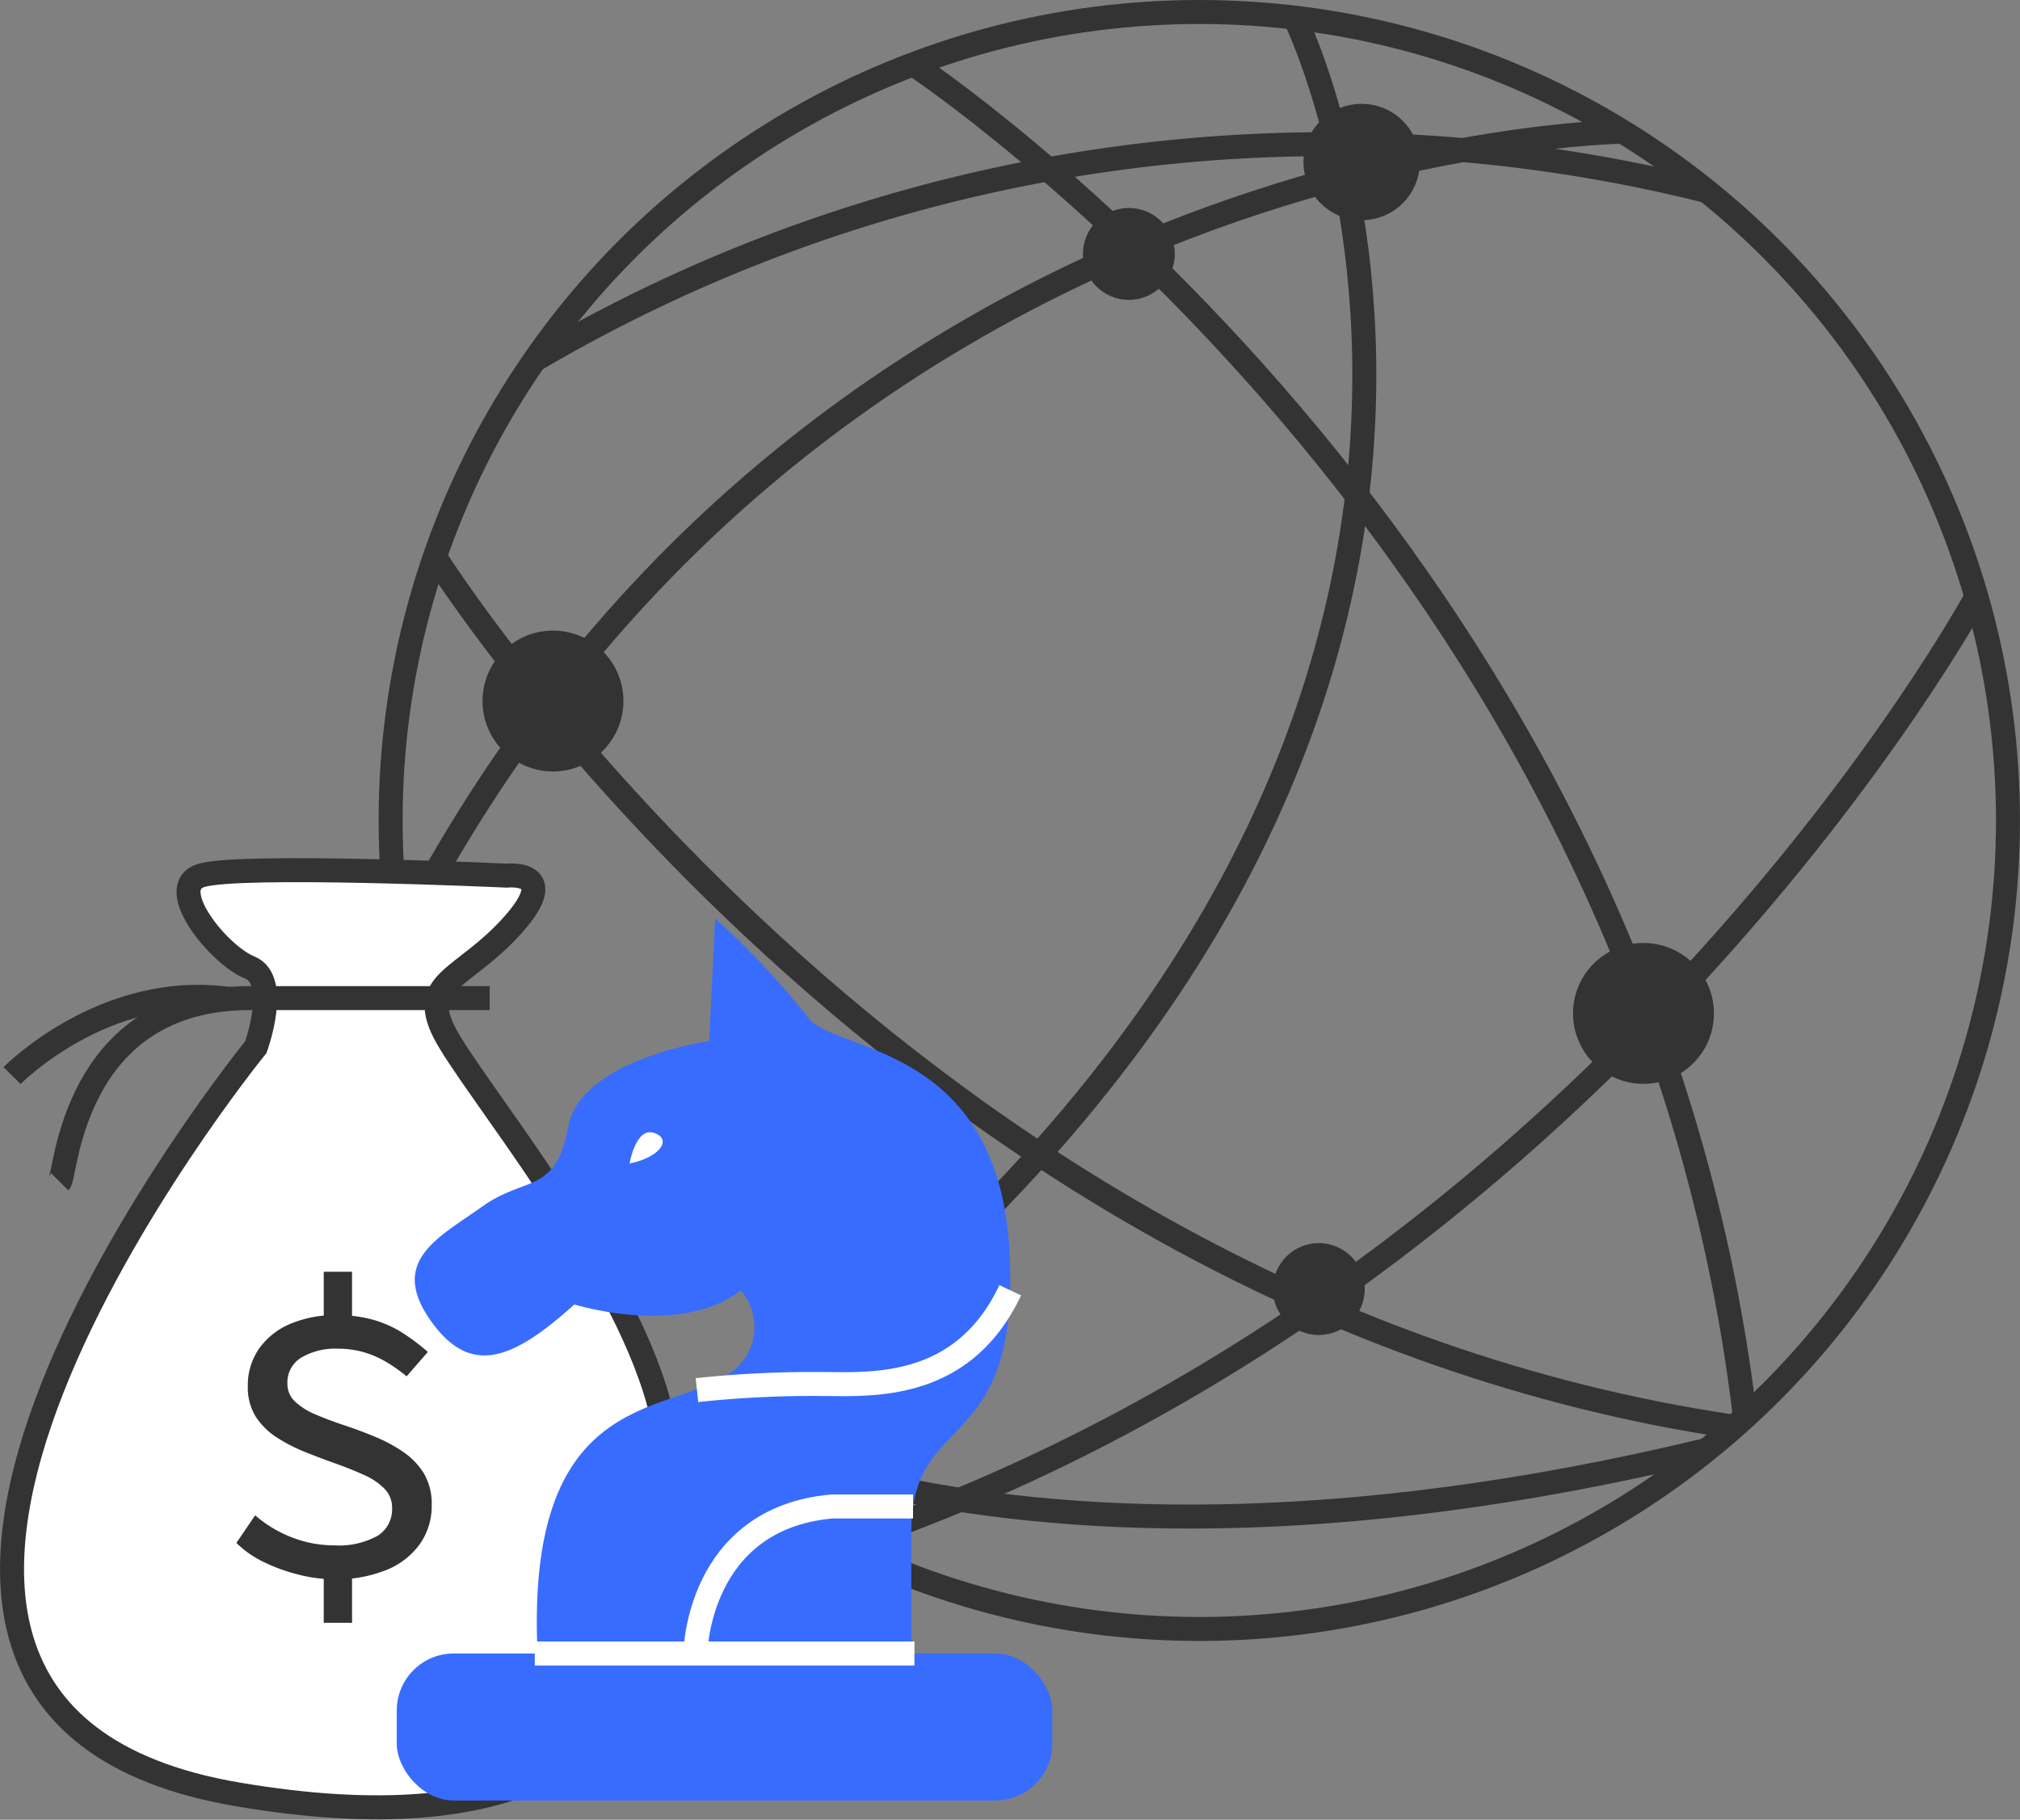<svg xmlns="http://www.w3.org/2000/svg" width="84.182" height="75.853" viewBox="0 0 84.182 75.853">
  <rect x="0" y="0" width="84.182" height="75.853" fill="#808080" stroke="none"/>
  <g id="组_68" data-name="组 68" transform="translate(-1309.322 -971.5)">
    <circle id="椭圆_36" data-name="椭圆 36" cx="33.701" cy="33.701" r="33.701" transform="translate(1325.601 972)" fill="none" stroke="#333" stroke-miterlimit="10" stroke-width="1"/>
    <path id="路径_192" data-name="路径 192" d="M1347.375,974.173s30.345,20,34.668,56.4" fill="none" stroke="#333" stroke-miterlimit="10" stroke-width="1"/>
    <path id="路径_193" data-name="路径 193" d="M1327.439,994.7s19.513,31.166,54.156,36.275" fill="none" stroke="#333" stroke-miterlimit="10" stroke-width="1"/>
    <path id="路径_194" data-name="路径 194" d="M1335.1,1029.149s13.913,10.386,45.356,2.788" fill="none" stroke="#333" stroke-miterlimit="10" stroke-width="1"/>
    <path id="路径_195" data-name="路径 195" d="M1331.592,986.518a65.08,65.08,0,0,1,48.862-7.054" fill="none" stroke="#333" stroke-miterlimit="10" stroke-width="1"/>
    <path id="路径_196" data-name="路径 196" d="M1391.695,996.37s-15.629,28.874-47.372,39.528" fill="none" stroke="#333" stroke-miterlimit="10" stroke-width="1"/>
    <path id="路径_197" data-name="路径 197" d="M1363.283,972.234s15.424,31.4-24.916,59.878" fill="none" stroke="#333" stroke-miterlimit="10" stroke-width="1"/>
    <path id="路径_198" data-name="路径 198" d="M1376.959,976.99s-34.029.371-50.991,33.69" fill="none" stroke="#333" stroke-miterlimit="10" stroke-width="1"/>
    <path id="路径_199" data-name="路径 199" d="M1336.774,1029.965c-1.592-5.862-7.853-13.285-8.941-15.441s.832-2.185,2.875-4.483-.276-2.042-.276-2.042-11.213-.511-12.745,0,.766,3.319,2.042,3.83.256,3.319.256,3.319-22.343,27.475-.766,31.148C1343.218,1050.381,1336.774,1029.965,1336.774,1029.965Z" fill="#fff" stroke="#333" stroke-miterlimit="10" stroke-width="1"/>
    <circle id="椭圆_37" data-name="椭圆 37" cx="2.425" cy="2.425" r="2.425" transform="translate(1363.643 975.829)" fill="#333"/>
    <circle id="椭圆_38" data-name="椭圆 38" cx="2.936" cy="2.936" r="2.936" transform="translate(1374.877 1010.807)" fill="#333"/>
    <circle id="椭圆_39" data-name="椭圆 39" cx="2.936" cy="2.936" r="2.936" transform="translate(1329.431 997.786)" fill="#333"/>
    <circle id="椭圆_40" data-name="椭圆 40" cx="1.915" cy="1.915" r="1.915" transform="translate(1354.452 980.17)" fill="#333"/>
    <path id="路径_200" data-name="路径 200" d="M1311.815,1020.765c.255-.256.51-7.66,7.914-7.66h10" fill="none" stroke="#333" stroke-miterlimit="10" stroke-width="1"/>
    <path id="路径_201" data-name="路径 201" d="M1309.824,1016.335s3.849-3.924,9.047-3.194" fill="none" stroke="#333" stroke-miterlimit="10" stroke-width="1"/>
    <circle id="椭圆_41" data-name="椭圆 41" cx="1.915" cy="1.915" r="1.915" transform="translate(1362.367 1023.318)" fill="#333"/>
    <path id="路径_202" data-name="路径 202" d="M1347.3,1040.551v-5.234c0-5.106,4.6-3.063,4.085-11.744s-7.4-8.17-8.425-9.7a32.517,32.517,0,0,0-3.83-4.085l-.255,5.106s-5.362.766-5.872,3.575-1.788,2.042-3.575,3.319-3.889,2.248-2.2,4.7,3.477,1.685,6.03-.613c0,0,4.426,1.378,6.936-.588a2.329,2.329,0,0,1-.809,3.652c-2.553,1.532-8.17.766-7.659,11.489" fill="#386cff"/>
    <path id="路径_203" data-name="路径 203" d="M1338.3,1040.424s.064-5.617,5.681-6.128h3.391" fill="none" stroke="#fff" stroke-miterlimit="10" stroke-width="1"/>
    <path id="路径_204" data-name="路径 204" d="M1338.367,1029.445a45.583,45.583,0,0,1,5.106-.255c2.043,0,5.94.357,7.949-3.907" fill="none" stroke="#fff" stroke-miterlimit="10" stroke-width="1"/>
    <rect id="矩形_92" data-name="矩形 92" width="27.319" height="6.128" rx="2.374" transform="translate(1325.857 1040.424)" fill="#386cff"/>
    <path id="路径_205" data-name="路径 205" d="M1335.559,1020s.255-1.532,1.021-1.277S1336.835,1019.743,1335.559,1020Z" fill="#fff"/>
    <path id="路径_206" data-name="路径 206" d="M1331.729,1040.424" fill="#fff"/>
    <line id="直线_42" data-name="直线 42" x2="15.822" transform="translate(1331.609 1040.424)" fill="none" stroke="#fff" stroke-miterlimit="10" stroke-width="1"/>
    <g id="组_67" data-name="组 67">
      <path id="路径_207" data-name="路径 207" d="M1323.242,1037.331a6.087,6.087,0,0,1-1.437-.184,7.4,7.4,0,0,1-1.452-.516,4.243,4.243,0,0,1-1.179-.817l.781-1.15a5.157,5.157,0,0,0,1.533.921,4.808,4.808,0,0,0,1.754.331,3.327,3.327,0,0,0,1.82-.4,1.3,1.3,0,0,0,.6-1.15,1.127,1.127,0,0,0-.324-.818,2.8,2.8,0,0,0-.862-.574c-.359-.162-.751-.319-1.179-.472s-.855-.314-1.282-.486a6.691,6.691,0,0,1-1.179-.612,2.88,2.88,0,0,1-.862-.862,2.3,2.3,0,0,1-.324-1.26,2.661,2.661,0,0,1,.471-1.569,3.03,3.03,0,0,1,1.305-1.032,4.768,4.768,0,0,1,1.908-.361,5.587,5.587,0,0,1,1.562.2,4.627,4.627,0,0,1,1.223.553,8.834,8.834,0,0,1,1.032.781l-.884,1.017a6.547,6.547,0,0,0-.87-.612,4.067,4.067,0,0,0-.936-.4,3.912,3.912,0,0,0-1.068-.14,2.782,2.782,0,0,0-1.511.369,1.207,1.207,0,0,0-.582,1.09,1,1,0,0,0,.325.752,2.84,2.84,0,0,0,.862.537q.537.23,1.179.443t1.282.479a6.394,6.394,0,0,1,1.178.633,2.965,2.965,0,0,1,.863.9,2.475,2.475,0,0,1,.324,1.312,2.751,2.751,0,0,1-.494,1.628,3.167,3.167,0,0,1-1.4,1.083A5.557,5.557,0,0,1,1323.242,1037.331Zm-.428-10.418v-2.4h1.179v2.4Zm0,12.231v-2.461h1.179v2.461Z" fill="#333"/>
    </g>
  </g>
</svg>
